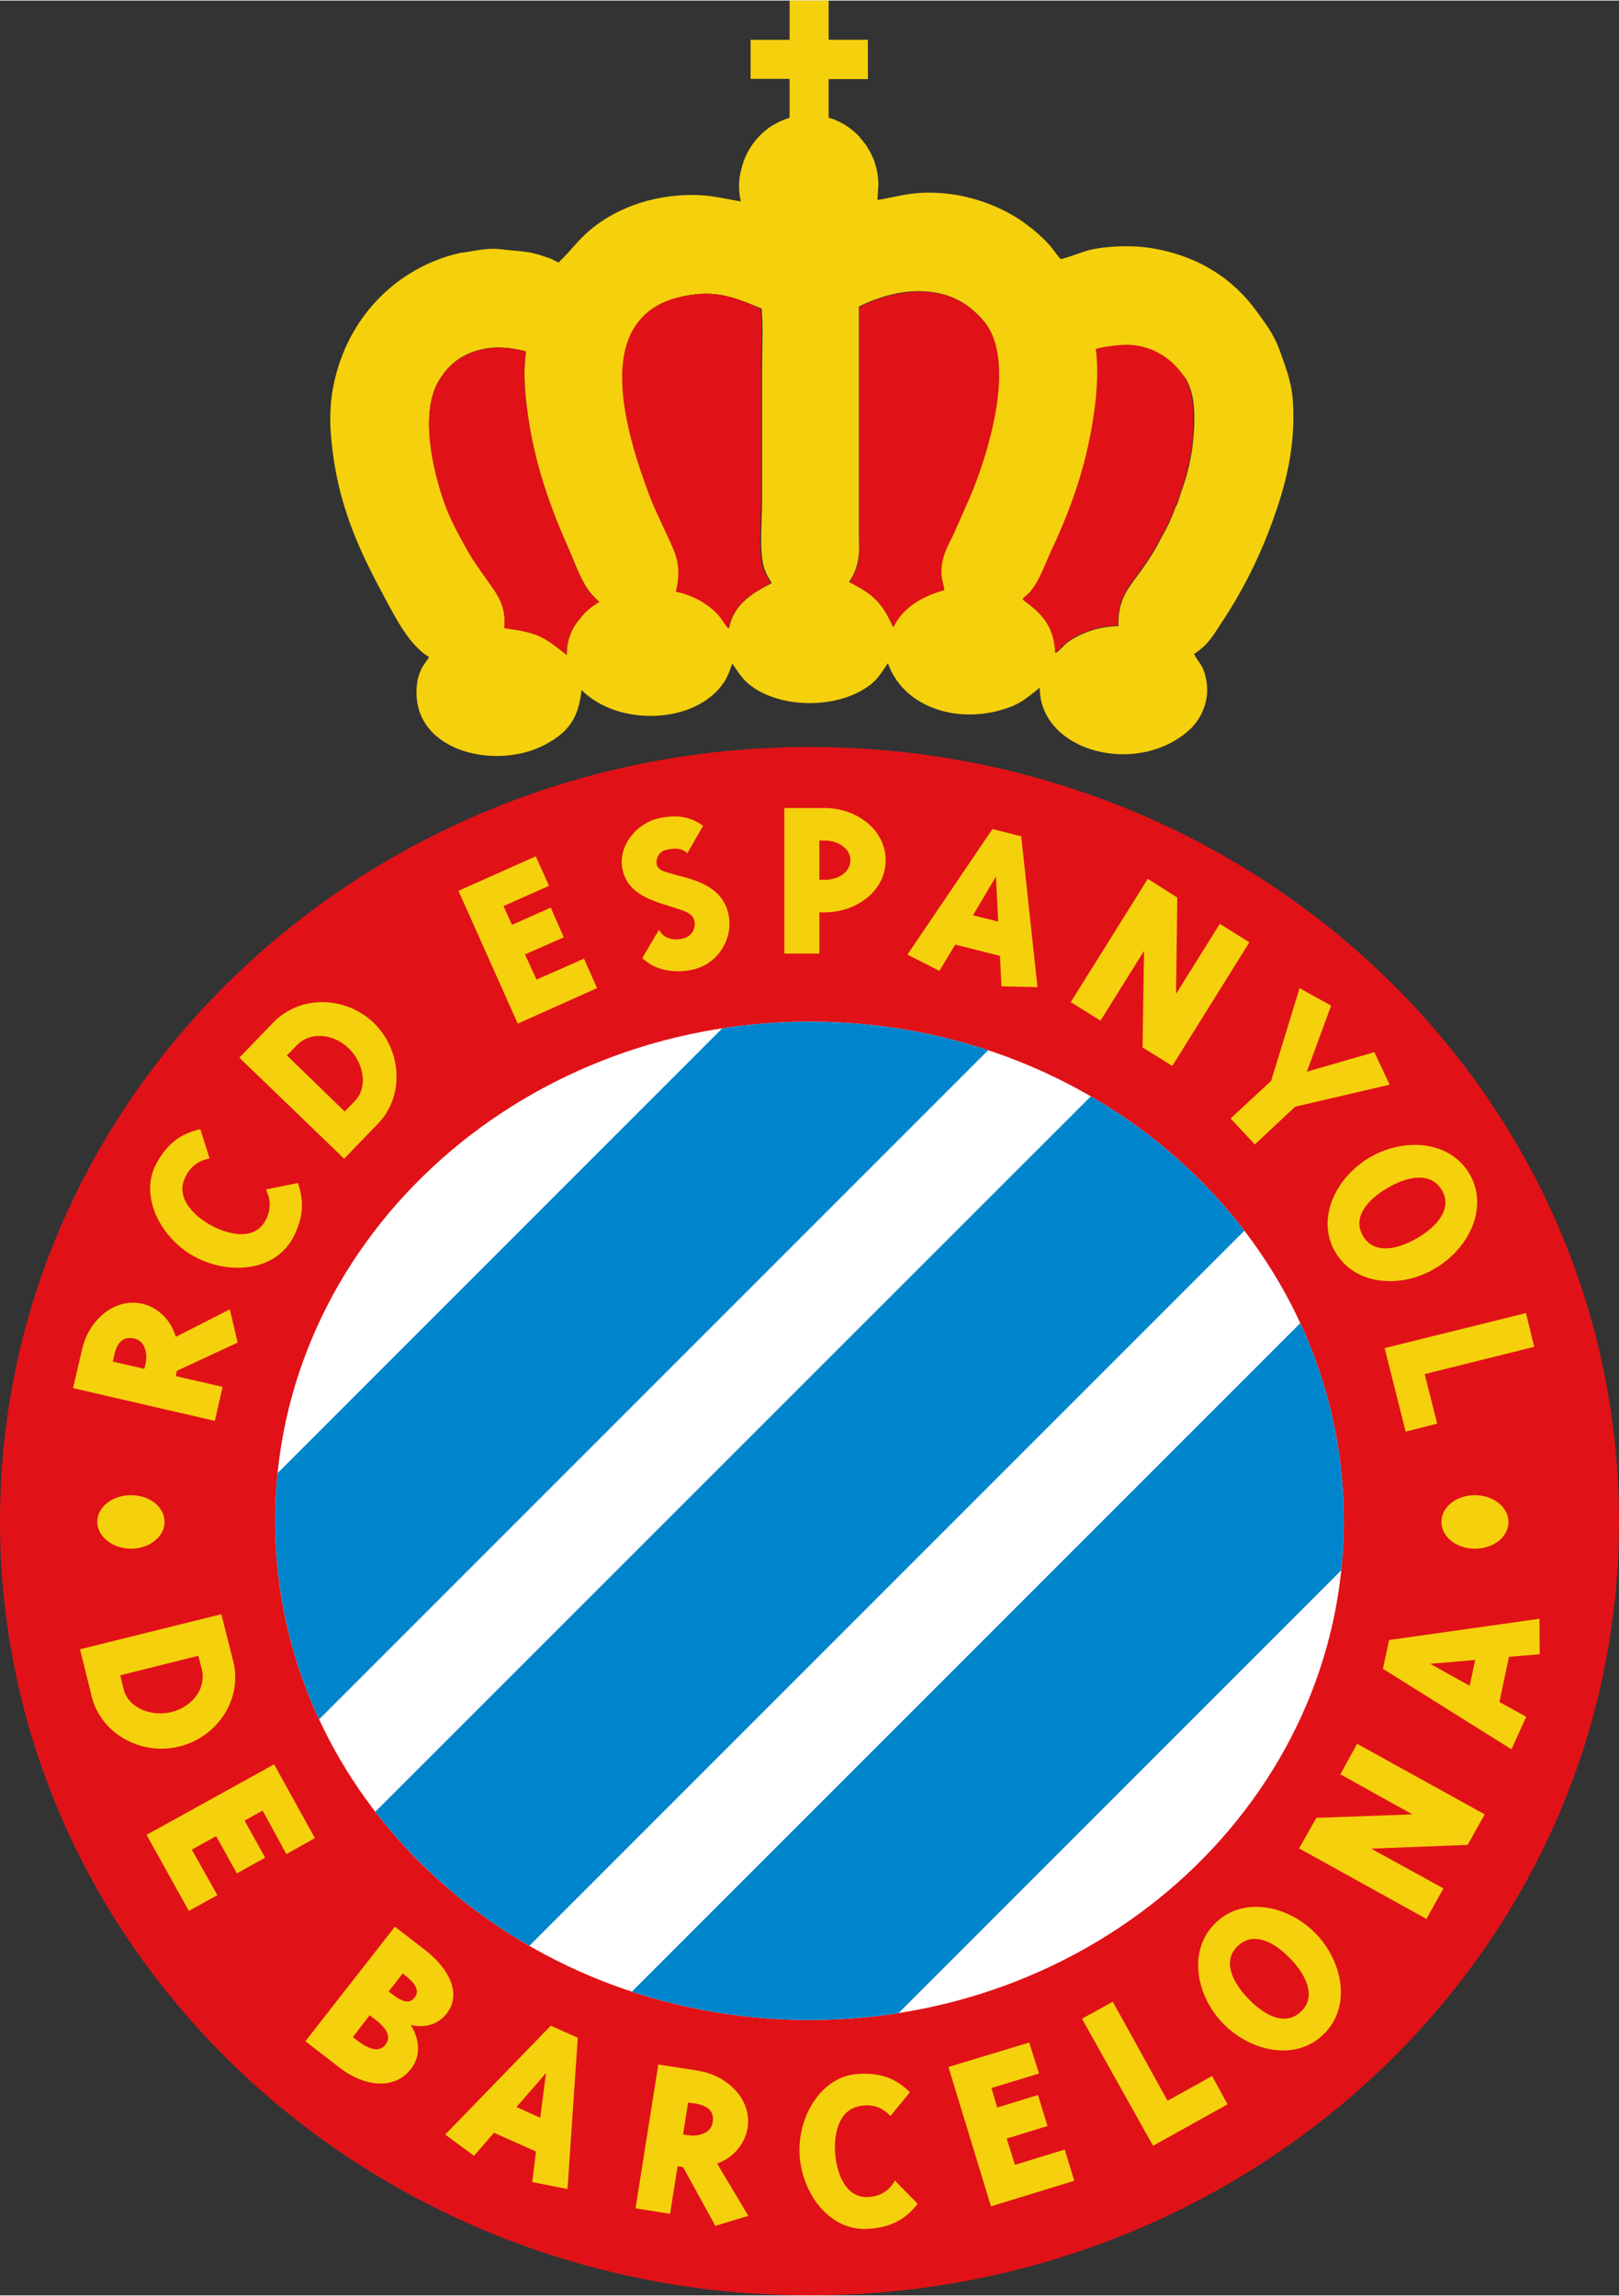 <?xml version="1.0" encoding="utf-8"?>
<svg xmlns="http://www.w3.org/2000/svg" height="376.559" viewBox="0 0 3672.2 5204.5" width="265.562">
  <rect x="0" y="0" width="3672.2" height="5204.5" fill="#333333" stroke="none"/>
  <clipPath id="a">
    <path d="m624.04 3448.11c0-625.18 542.92-1132.36 1212.34-1132.36s1211.77 507.18 1211.77 1132.36-542.92 1131.78-1211.77 1131.78-1212.34-506.61-1212.34-1131.78z"/>
  </clipPath>
  <path d="m0 3448.68c0-969.53 822.03-1755.82 1836.38-1755.82s1835.81 786.29 1835.81 1755.82-822.03 1755.82-1835.81 1755.82c-1014.35 0-1836.38-786.29-1836.38-1755.82z" fill="#e01217" fill-rule="evenodd"/>
  <path d="m0 3448.68c0-969.53 822.03-1755.82 1836.38-1755.82s1835.81 786.29 1835.81 1755.82-822.03 1755.82-1835.81 1755.82c-1014.35 0-1836.38-786.29-1836.38-1755.82z" fill="none"/>
  <path d="m220.68 3450.38c0-34.04 34.04-60.7 76.59-60.7s76.02 27.23 76.02 60.7-34.61 60.7-76.02 60.7-76.59-27.23-76.59-60.7z" fill="#f5d00d" fill-rule="evenodd"/>
  <path d="m220.68 3450.38c0-34.04 34.04-60.7 76.59-60.7s76.02 27.23 76.02 60.7-34.61 60.7-76.02 60.7-76.59-27.23-76.59-60.7z" fill="none"/>
  <path d="m3269.41 3450.38c0-34.04 34.04-60.7 76.02-60.7s76.02 27.23 76.02 60.7-33.47 60.7-76.02 60.7-76.02-27.23-76.02-60.7z" fill="#f5d00d" fill-rule="evenodd"/>
  <path d="m3269.41 3450.38c0-34.04 34.04-60.7 76.02-60.7s76.02 27.23 76.02 60.7-33.47 60.7-76.02 60.7-76.02-27.23-76.02-60.7z" fill="none"/>
  <g fill-rule="evenodd">
    <path d="m675.67 2681.67-72.62 14.75c13.05 25.53 11.35 51.06-3.97 75.45-26.1 39.14-79.99 27.8-120.84 5.67-40.85-22.69-78.29-62.4-59.57-105.52 11.35-26.1 29.5-40.85 56.73-45.95l-20.99-66.38c-46.52 10.21-76.02 34.61-99.28 77.15-40.28 72.62 7.94 168.49 84.53 211.04 76.59 41.98 180.97 36.31 224.09-40.28 22.69-43.12 27.8-79.99 11.91-125.94z" fill="#f5d00d"/>
    <path d="m844.16 2315.19c-64.11-57.87-163.95-59.57-224.09 2.27l-77.15 79.99 237.7 229.19 77.15-79.99c61.84-64.11 52.76-170.76-13.62-231.46zm-56.17 58.43c35.17 31.2 49.36 88.5 16.45 122.54l-22.69 23.26-131.05-127.08 22.13-22.69c31.2-32.34 82.26-26.1 115.16 3.97z" fill="#f5d00d"/>
    <path d="m2658.98 2416.17 174.73-280.25-66.94-41.98-99.28 158.85 2.84-218.42-66.95-42.55-174.73 279.69 67.51 41.98 98.72-158.28-3.41 218.98z" fill="#f5d00d"/>
    <path d="m2353.2 2237.47-36.88-342.09-65.24-16.45-192.89 284.79 72.62 36.88 35.74-59.57 101.55 25.53 3.4 69.21 81.69 1.7zm-89.07-148.64-57.3-14.18 52.19-87.93 5.11 102.12z" fill="#f5d00d"/>
    <path d="m2008.84 1949.84c0-70.35-67.51-118.57-137.86-118.57h-91.9v330.17h79.42v-93.61h12.48c70.35 0 137.86-47.65 137.86-118zm-79.99 0c0 28.37-30.07 44.25-57.87 44.25h-12.48v-89.07h12.48c27.8 0 57.87 16.45 57.87 44.82z" fill="#f5d00d"/>
    <path d="m1652.57 2073.52c-9.64-48.79-48.22-70.91-97.01-84.53l-23.26-6.24c-24.39-6.81-44.82-10.21-43.12-30.07.57-12.48 9.08-23.26 20.42-26.1 18.15-4.54 36.88-5.67 49.36 7.38l35.74-62.4c-30.63-22.13-61.84-25.53-100.41-17.02-48.22 10.21-92.47 60.7-82.83 113.46 10.21 53.89 57.3 70.91 110.06 86.8l19.29 6.24c16.45 5.11 31.2 10.78 34.61 27.8 2.84 16.45-7.38 32.9-22.69 37.44-22.13 7.38-48.22 1.7-57.87-19.29l-38.01 64.67c31.77 30.07 76.02 34.04 111.76 26.66 56.73-10.78 95.31-67.51 83.96-124.81z" fill="#f5d00d"/>
    <path d="m1354.17 2239.74-29.5-66.94-107.79 47.65-26.1-57.3 87.94-38.57-29.5-67.51-87.94 39.14-19.29-42.55 103.26-45.95-30.07-66.94-175.3 78.29 134.45 301.24z" fill="#f5d00d"/>
    <path d="m3151.97 2458.72-34.6-73.75-153.18 44.25 55.03-149.77-71.48-39.71-64.67 210.47-91.91 85.1 55.03 59 91.34-85.67z" fill="#f5d00d"/>
    <path d="m3253.52 2876.26c77.15-44.25 124.24-137.86 79.99-214.44-44.82-77.15-149.2-83.39-225.79-38.58-76.59 44.25-123.67 137.86-79.42 214.44 44.82 77.15 149.2 83.39 225.22 38.58zm-39.71-69.21c-47.09 27.23-98.71 35.74-122.54-5.67s9.08-81.13 56.73-108.92c47.65-27.8 98.71-35.17 122.54 5.67 23.83 40.85-9.08 81.13-56.73 108.92z" fill="#f5d00d"/>
    <path d="m3188.28 3245.58 71.48-18.15-28.36-112.33 248.48-61.84-18.72-76.59-320.53 79.43z" fill="#f5d00d"/>
    <path d="m412.43 3958.12c82.83-23.26 137.29-107.22 116.87-190.62l-27.23-107.79-320.53 79.42 26.66 107.79c22.13 87.37 118 136.15 204.23 111.19zm-19.28-77.72c-45.38 13.05-100.98-5.11-112.89-51.06l-7.37-31.2 177-44.25 7.94 31.2c10.21 43.12-21.56 82.83-64.67 95.31z" fill="#f5d00d"/>
    <path d="m428.32 4332.55 64.67-35.75-57.86-103.25 55.03-30.63 47.08 84.53 64.11-35.74-46.52-83.96 40.85-22.7 53.89 98.72 64.67-36.31-92.47-167.36-289.33 159.98z" fill="#f5d00d"/>
    <path d="m932.09 4691.08c23.26-30.07 19.86-67.51-.57-99.85 31.77 7.37 61.84-.57 81.69-26.1 35.74-45.38 2.84-103.25-47.09-142.39l-70.35-54.46-203.1 259.83 77.15 59.57c53.33 41.98 123.67 53.33 162.25 3.4zm8.51-162.25c-10.21 13.62-24.96 12.48-49.36-6.24l-9.64-7.37 31.77-40.85 8.51 6.81c24.39 19.29 28.37 35.17 18.72 47.65zm-66.38 107.23c-14.18 18.15-36.88 10.78-64.11-9.64l-9.64-7.94 38.01-49.36 10.21 7.94c28.93 21.56 39.71 40.85 25.53 59z" fill="#f5d00d"/>
    <path d="m1287.23 4963.39 23.26-343.22-61.27-27.23-239.4 246.78 65.24 48.22 45.38-52.19 95.31 42.55-8.51 69.21 79.99 15.89zm-61.84-161.68-53.89-24.39 66.94-77.15-13.05 101.55z" fill="#f5d00d"/>
    <path d="m1697.39 5024.1-70.91-118.57c38.01-13.62 62.97-44.82 69.21-80.56 10.21-65.24-45.95-119.13-111.76-129.91l-90.77-14.18-51.63 326.2 78.29 12.48 17.02-107.79 12.48 1.7 73.18 133.32 74.88-22.69zm-81.12-211.04c-3.4 22.69-31.2 31.77-54.46 28.37l-12.48-1.7 11.35-72.62 12.48 1.7c36.31 5.11 47.09 20.42 43.12 44.25z" fill="#f5d00d"/>
    <path d="m2081.46 4996.86-51.63-52.76c-13.62 24.96-36.31 37.44-64.67 37.44-46.52 0-67.51-52.76-70.91-99.28s9.64-99.28 56.16-107.22c27.8-5.11 49.92 2.27 69.21 22.69l44.25-53.89c-34.61-34.04-70.35-44.82-119.13-41.41-82.83 5.67-136.72 98.14-131.05 184.94 6.24 87.37 68.08 171.89 155.44 166.22 48.79-2.84 82.83-19.29 112.33-56.73z" fill="#f5d00d"/>
    <path d="m2436.6 4944.67-21.56-70.91-112.9 34.6-18.72-59.56 92.47-28.37-21.55-70.34-92.48 28.36-13.04-44.25 107.78-32.9-22.12-70.35-183.24 55.6 96.44 315.99z" fill="#f5d00d"/>
    <path d="m2984.62 4384.17c-61.84-63.54-163.95-86.23-227.49-24.39-63.54 61.27-44.82 164.52 17.02 228.06s163.95 86.8 227.49 24.96c64.11-61.27 44.82-164.52-17.02-228.63zm-57.87 56.73c38.01 39.14 58.43 87.37 24.39 119.7-34.04 33.47-81.13 11.35-119.13-28.37-38.58-39.14-59-87.37-24.96-119.7 34.61-33.47 81.13-11.91 119.7 28.37z" fill="#f5d00d"/>
    <path d="m2784.36 4771.08-35.18-64.11-100.98 56.16-124.24-224.65-69.78 38.58 161.12 288.19z" fill="#f5d00d"/>
    <path d="m3491.79 3669.93-340.95 48.22-14.18 65.24 291.6 182.67 33.47-73.75-60.7-33.47 21.56-102.68 69.78-5.67-.57-80.56zm-145.8 93.6-12.48 58.43-89.64-49.92" fill="#f5d00d"/>
    <path d="m3367.55 4113.56-289.33-159.98-38.01 69.21 163.39 90.77-217.85 7.95-39.14 69.21 288.76 159.98 38.57-69.21-163.95-90.2 218.98-8.51z" fill="#f5d00d"/>
    <path d="m521.36 2968.17-122.54 62.4c-11.35-38.58-40.28-66.38-75.45-74.88-64.67-14.75-121.97 38.01-136.72 101.55l-20.99 89.64 321.66 74.32 17.59-77.15-106.09-24.39 2.27-11.91 137.86-64.11-17.59-75.45zm-216.15 66.37c23.26 5.11 30.07 33.47 24.96 56.73l-2.84 11.91-71.48-16.45 2.84-12.48c7.37-35.74 23.83-44.82 46.52-39.71z" fill="#f5d00d"/>
  </g>
  <path d="m624.04 3448.11c0-625.18 542.92-1132.35 1212.34-1132.35s1211.77 507.17 1211.77 1132.35-542.92 1131.78-1211.77 1131.78-1212.34-506.61-1212.34-1131.78z" fill="#fff"/>
  <g clip-path="url(#a)" fill="#0085cc">
    <path d="m3200.19 2748.62 326.78 326.77-2085.44 2085.43-326.77-326.77z"/>
    <path d="m2715.14 2244.28 326.21 326.77-2085.43 2085.43-326.21-327.34z"/>
    <path d="m2349.8 1619.1 326.2 326.77-2084.86 2084.87-326.21-326.21z"/>
  </g>
  <path d="m624.04 3448.11c0-625.18 542.92-1132.35 1212.34-1132.35s1211.77 507.17 1211.77 1132.35-542.92 1131.78-1211.77 1131.78-1212.34-506.61-1212.34-1131.78z" fill="none"/>
  <path d="m2932.42 906.56c-3.4-45.38-18.72-81.69-31.2-116.87-13.05-34.61-31.77-58.43-51.06-85.1-52.19-72.62-131.05-124.81-234.3-142.39-44.82-7.94-102.68-6.24-144.1 3.4-10.78 2.27-61.27 21.56-65.81 20.42-2.27-.57-18.15-22.69-20.42-25.53-14.18-17.59-37.44-38.01-55.03-51.06-55.6-43.12-149.77-81.13-251.89-72.62-31.77 2.84-59.57 11.35-88.5 15.32.57-10.21 1.7-20.99 2.27-32.34v-5.11c0-3.97-.57-7.94-.57-11.35-.57-1.13-.57-2.27-.57-3.97 0-1.13 0-2.84-.57-4.54 0-1.13-.57-2.27-.57-3.4-1.13-6.81-2.84-13.05-4.54-19.29-.57-1.13-1.13-2.84-1.13-3.97-1.7-5.67-3.97-11.35-6.81-16.45-1.13-2.84-2.27-5.11-3.4-7.38-2.84-5.11-6.24-10.21-9.08-15.32-1.13-1.7-2.27-3.4-3.97-5.11-2.84-3.97-6.24-7.94-9.64-11.91-1.13-1.7-1.7-2.84-2.84-3.97-15.32-15.88-32.9-28.37-53.33-36.88-5.11-2.27-10.21-3.97-15.88-5.67v-87.37h89.07v-89.07h-89.07v-89.03h-88.5v89.07h-88.5v88.5h88.5v87.93c-.57.57-1.7.57-2.27 1.13-13.05 3.97-24.96 9.64-36.31 16.45-1.7.57-3.4 1.7-4.54 2.84-6.81 4.54-13.05 9.64-19.86 15.88-20.42 19.29-36.31 44.25-44.25 72.05-7.94 24.96-10.21 52.76-3.4 81.69-34.61-5.67-68.64-14.75-108.92-14.75-98.14 0-180.4 34.04-235.43 81.69-24.39 20.42-43.12 47.09-66.38 68.64l-.57 2.27c-4.54 1.13-14.18-5.67-18.15-7.38-17.59-6.24-36.88-13.05-56.16-15.88-20.42-2.84-39.14-3.4-58.43-6.24.57 0-.57 0-1.7 0-23.26-2.84-48.22 1.7-68.08 5.11-7.94 1.7-15.88 2.27-23.26 3.4-144.1 32.9-256.99 147.5-287.06 301.81-6.24 29.5-8.51 66.38-6.24 102.12 11.35 161.12 64.11 268.9 122.54 377.83 26.1 48.22 56.16 107.79 100.98 135.02-6.81 10.21-15.32 19.86-19.86 31.77-11.91 26.66-11.35 63.54-2.27 91.34 34.61 102.68 195.72 128.78 293.87 70.35 43.68-25.53 67.51-55.6 73.75-119.14 81.69 82.83 258.13 79.42 323.37-17.59 7.94-11.91 13.05-26.66 18.72-42.55 10.78 16.45 21.56 33.47 36.31 45.95 70.91 59 208.2 58.43 279.68 0 15.32-12.48 25.53-30.07 36.88-46.52 35.74 102.68 166.22 143.53 281.95 97.58 23.83-9.64 43.12-26.66 62.4-41.98 0 100.98 107.22 159.98 213.31 149.77 51.63-5.11 95.31-26.1 125.94-53.89 31.2-28.37 52.76-78.86 32.9-134.45-5.11-14.75-15.88-24.39-22.13-38.01 32.34-20.42 43.68-42.55 64.67-74.32 44.25-66.94 83.96-144.66 113.46-226.92 27.23-75.45 53.33-165.09 45.95-274.01zm-1588.46 466.9c-11.35 8.51-20.42 17.59-28.93 28.37-17.02 20.42-29.5 44.25-29.5 81.69-24.96-18.72-47.65-39.71-80.56-48.79-18.15-5.67-36.88-7.94-61.27-11.91 5.67-53.33-19.29-80.56-39.14-109.49-14.75-20.99-30.63-41.98-43.12-64.67-18.72-34.04-39.14-69.21-52.76-107.79-25.53-71.48-57.87-207.07-12.48-280.25 24.96-41.98 65.24-69.78 125.38-73.75 20.99-1.13 51.63 2.84 71.48 9.08-5.67 40.85-3.4 85.66 1.7 124.81 15.32 128.21 53.89 230.33 97.58 328.47 14.18 32.9 27.23 71.48 49.36 97.01 5.67 6.24 11.91 12.48 17.59 17.59-6.24 2.84-10.21 6.24-15.32 9.64zm312.58 38.01c-1.13 3.97-2.27 7.37-3.4 12.48-6.81-6.24-10.21-14.18-15.88-21.56-22.69-30.07-61.84-53.33-103.25-61.84 15.32-63.54-3.97-91.9-23.83-136.72-13.05-28.37-27.8-57.87-38.58-87.93-63.54-171.33-131.62-430.59 115.73-450.44 56.16-4.54 100.98 17.59 140.13 32.9 3.97 41.41 1.13 89.63 1.13 132.75v301.81c0 43.68-5.67 102.12 1.7 141.83 3.4 18.72 11.91 33.47 20.42 46.52-40.85 20.42-79.99 44.25-94.17 90.2zm543.49-288.76c-11.35 26.1-22.69 52.19-34.61 78.29-11.35 26.66-28.93 50.49-31.2 87.37-1.13 18.72 4.54 32.9 6.81 47.65-50.49 14.18-93.61 39.71-115.73 83.96-25.53-56.73-46.52-74.32-99.28-101.55 9.64-14.18 17.59-31.77 20.99-53.33 2.84-17.59 1.13-38.01 1.13-57.87v-513.42c34.04-16.45 72.62-30.63 117.43-34.04 61.84-4.54 108.36 13.62 140.13 41.41 18.72 15.88 34.61 32.9 44.25 58.43 42.55 105.52-17.02 284.79-49.92 363.08zm506.6-128.78c-3.4 39.71-12.48 77.15-23.83 110.63-1.13 3.4-2.27 6.24-3.4 9.08-1.13 4.54-2.84 7.94-3.4 11.35-2.27 5.11-2.84 9.08-4.54 13.62s-3.97 8.51-6.24 13.05c-1.7 5.67-3.4 9.64-5.67 15.32-2.27 5.11-5.11 10.21-6.81 16.45-2.84 5.67-6.24 11.35-9.08 17.59-3.4 6.24-6.81 12.48-10.21 18.72-3.97 7.37-7.94 14.75-11.91 22.13-11.91 20.99-26.1 41.41-40.28 60.7-23.26 31.77-46.52 58.43-44.25 116.3-44.25 0-85.66 15.88-113.46 35.17-9.64 6.24-17.02 17.59-26.1 23.83-.57.57-2.27 1.13-3.4 1.13 0 0-.57-2.84-.57-3.97 0 0 1.13-2.27.57-2.84-.57-6.24-1.7-14.75-3.4-20.99-5.67-26.1-17.59-44.25-32.34-60.13-7.94-7.94-15.88-15.32-24.96-22.13-18.72-14.18-14.18-8.51 0-22.69 24.96-24.96 39.71-71.48 56.16-106.09 43.12-93.04 79.42-194.59 94.74-316.56 5.11-40.28 8.51-89.07 2.27-132.18 16.45-5.11 35.74-7.37 55.6-9.08 61.84-5.11 107.79 24.96 135.02 59 4.54 6.81 11.35 13.05 15.32 20.99 16.45 32.34 17.59 68.64 15.88 111.76 0-1.13-1.7 17.02-1.7 19.86z" fill="#f5d00d" fill-rule="evenodd"/>
  <path d="m1121.57 787.43c-60.13 3.97-100.41 32.34-125.38 73.75-45.95 73.75-13.62 208.77 12.48 280.25 13.62 38.58 34.04 73.75 52.76 107.79 12.48 22.13 28.37 43.68 43.12 64.67 19.86 28.93 44.82 56.16 39.14 109.49 24.39 3.97 43.12 5.67 61.27 11.91 33.47 9.08 55.6 30.63 80.56 48.79 0-37.44 12.48-61.27 29.5-81.69 8.51-11.35 17.59-20.42 28.93-28.37 5.11-3.4 9.64-6.81 15.32-10.21-5.67-4.54-11.91-11.35-17.59-17.59-22.13-25.53-35.17-64.11-49.36-97.01-43.68-98.14-81.69-199.69-97.58-328.47-5.11-39.14-7.38-83.39-1.7-124.81-20.42-6.24-50.49-10.21-71.48-8.51z" fill="#e01217" fill-rule="evenodd"/>
  <path d="m2066.71 660.92c-45.38 3.4-83.96 17.59-117.43 34.04v513.42c0 19.86 1.13 40.28-1.13 57.87-3.4 20.99-11.91 39.14-20.99 53.33 52.76 26.66 73.75 44.82 99.28 101.55 21.56-44.25 64.67-69.78 115.73-83.96-2.27-14.75-7.94-28.93-6.81-47.65 2.27-36.88 19.86-60.7 31.2-87.37 11.35-26.1 23.26-52.19 34.61-78.29 32.9-78.29 92.47-257.56 51.06-361.94-10.21-25.53-26.1-42.55-44.25-58.43-32.9-28.93-79.42-47.65-141.26-42.55z" fill="#e01217" fill-rule="evenodd"/>
  <path d="m1586.2 665.45c-247.35 19.86-179.27 279.12-115.73 450.44 10.78 30.07 25.53 59.57 38.58 87.93 19.86 44.82 39.71 73.18 23.83 136.72 41.98 8.51 81.13 31.77 103.25 61.84 5.67 7.94 9.08 15.32 15.88 21.56 1.13-5.11 2.27-8.51 3.4-12.48 14.75-45.38 53.33-69.78 93.04-89.63-8.51-13.62-17.02-28.37-20.42-46.52-7.38-39.71-1.7-98.14-1.7-141.83v-301.81c0-43.12 3.4-91.34-1.13-132.75-37.44-16.45-82.83-38.01-138.99-33.47z" fill="#e01217" fill-rule="evenodd"/>
  <path d="m2540.98 781.19c-19.86 1.7-39.14 3.97-55.6 9.08 6.24 43.12 2.84 91.9-2.27 132.18-15.32 121.97-51.63 223.52-94.74 316.56-17.02 34.61-31.2 81.69-56.16 106.09-14.18 14.18-18.72 9.08 0 22.69 9.64 6.81 17.02 14.18 24.96 22.13 15.32 15.88 26.66 34.04 32.34 60.13 1.13 6.24 2.27 14.75 3.4 20.99.57.57-.57 3.97-.57 3.97l.57 2.84c1.13 0 3.4-.57 3.4-1.13 9.08-6.24 16.45-17.02 26.1-23.83 27.8-19.29 69.21-35.17 113.46-35.17-2.27-57.87 20.99-84.53 44.25-116.3 14.18-19.29 28.37-40.28 40.28-60.7 3.97-7.37 7.94-14.75 11.91-22.13 3.4-6.24 6.81-12.48 10.21-18.72 2.84-5.67 6.24-11.91 9.08-17.59 2.27-5.67 4.54-11.35 6.81-16.45 2.84-5.67 3.97-9.08 5.67-15.32 2.27-4.54 4.54-7.94 6.24-13.05 1.7-4.54 2.27-7.94 4.54-13.62.57-3.4 2.27-6.81 3.4-11.35 1.13-3.4 2.84-6.24 3.4-9.08 10.78-32.9 19.86-70.35 23.83-110.63 0-3.4 1.7-21.56.57-21.56 1.7-43.68.57-79.42-15.88-111.76-3.97-7.94-10.78-14.18-15.32-20.99-26.1-32.34-72.05-62.4-133.89-57.3z" fill="#e01217" fill-rule="evenodd"/>
</svg>